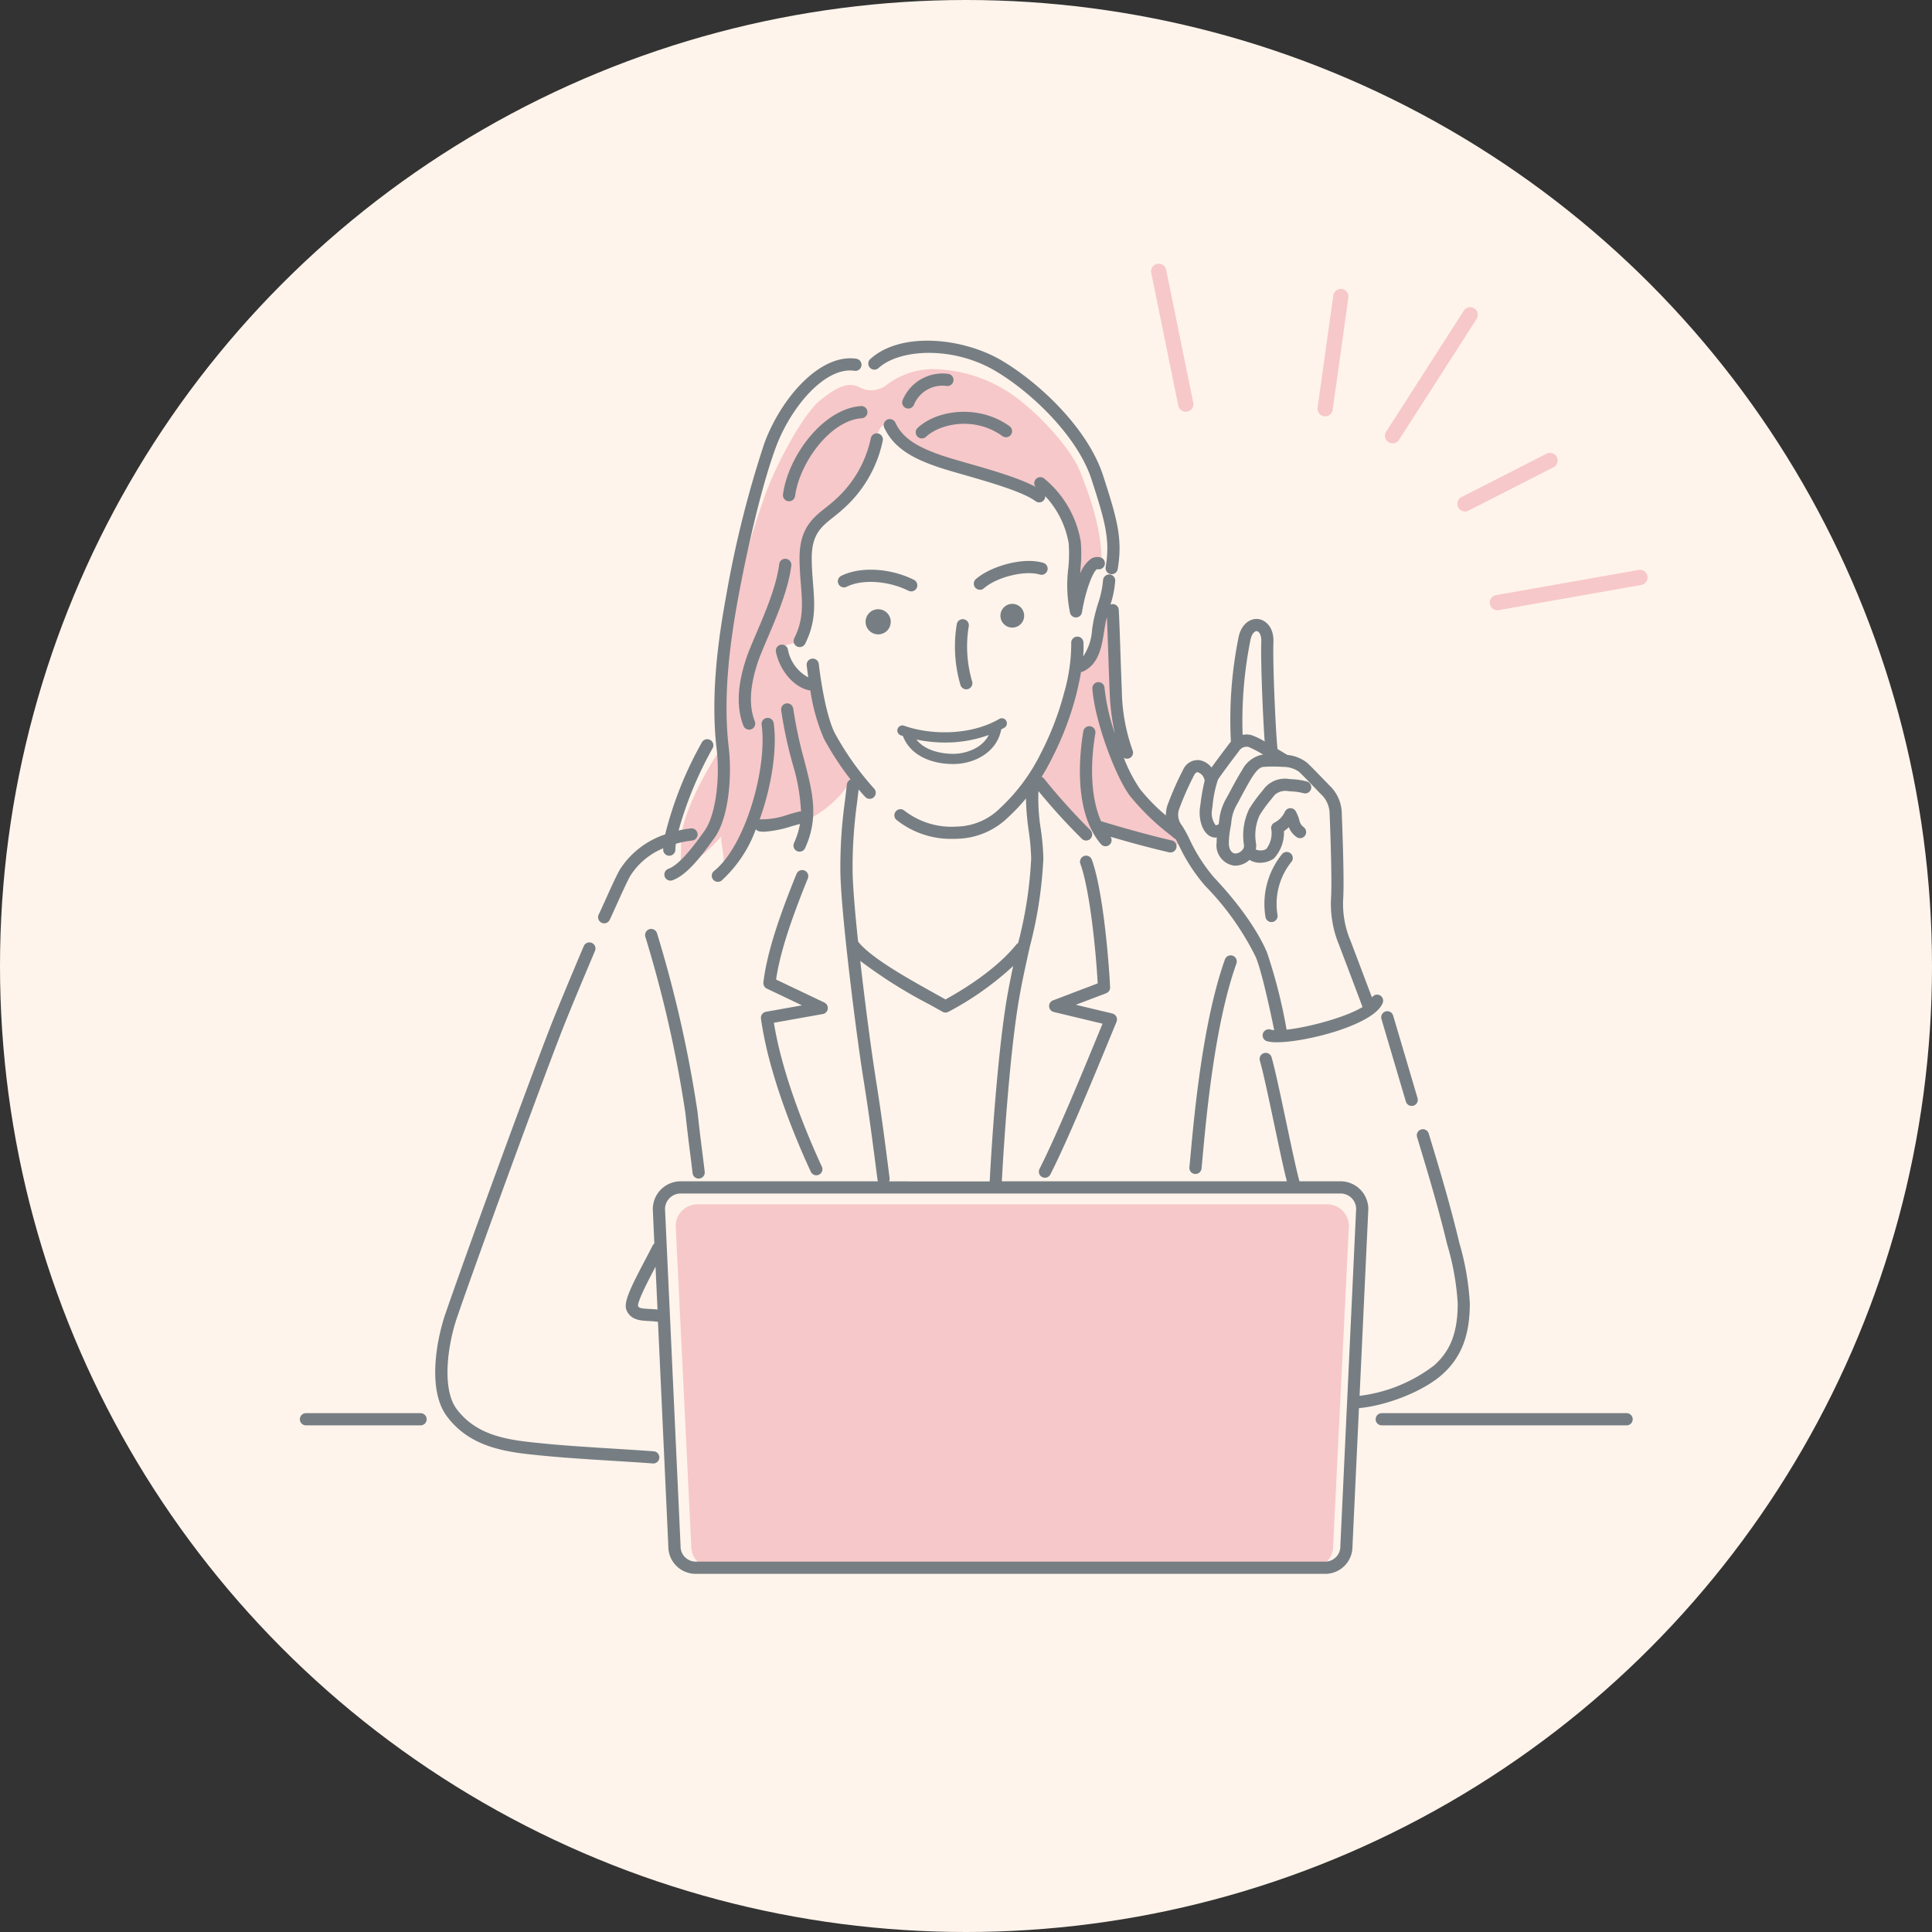 <svg xmlns="http://www.w3.org/2000/svg" xmlns:xlink="http://www.w3.org/1999/xlink" width="250" height="250" viewBox="0 0 250 250"><rect x="0" y="0" width="250" height="250" fill="#333333" stroke="none"/><defs><clipPath id="a"><circle cx="125" cy="125" r="125" transform="translate(799.987 5812)" fill="#fff"/></clipPath></defs><g transform="translate(-799.987 -5812)" clip-path="url(#a)"><rect width="289.352" height="289.352" transform="translate(780.311 5792.324)" fill="#fff4eb"/><g transform="translate(972.973 5827.161)"><path d="M332.947,232.015h77.7a2.755,2.755,0,0,0,2.682-2.807l2.041-41.412a2.816,2.816,0,0,0-2.807-2.807h-81.5a2.816,2.816,0,0,0-2.807,2.807l2.012,41.412a2.755,2.755,0,0,0,2.682,2.807" transform="translate(-413.806 -44.312)" fill="#f7c8c9"/><path d="M329.077,80.805c.545-3.492,3.274-8.4,5.347-11.458a88.251,88.251,0,0,1,1.528-18.442,99.422,99.422,0,0,1,3.819-13.6c1.6-4.656,5.238-10.949,7.093-12.477s3.6-2.619,5.129-1.855a3.234,3.234,0,0,0,3.564-.218,9.957,9.957,0,0,1,7.057-2.037,18.554,18.554,0,0,1,10.112,3.892c3.383,2.619,6.911,6.73,7.93,9.348.991,2.549,2.764,7.057,2.764,11.567-1.418-.764-1.637.691-2.183,1.673a7.732,7.732,0,0,0-1.2,3.055c.109-3.819,0-5.238,0-6.765s-1.574-5.059-3.056-6.548a39.86,39.86,0,0,1-8.184-2.619c-2.619-.982-6.657-1.418-8.293-2.4a17.769,17.769,0,0,1-4.474-3.6c-.655-.982-1.419-.328-1.746,1.419s-1.249,5.056-3.056,6.765-4.692,3.82-5.565,5.456-.983,2.946-.546,5.347,1.2,6.438-.764,8.73a8.077,8.077,0,0,0-2.51.654c.873,2.292,2.51,4.8,4.256,4.911.655,2.509,1.31,5.565,2.292,6.984s1.746,3.929,2.946,4.8a14.138,14.138,0,0,1-5.456,5.347c-2.4,1.2-6.111.764-7.2,1.2a59.142,59.142,0,0,1-4.365,6c.546-1.964-.218-3.819-.109-4.8a20.486,20.486,0,0,1-5.783,4.692c.873-1.2.436-3.71.655-5.02" transform="translate(-413.863 11.929)" fill="#f7c8c9"/><path d="M408.972,68.306a89.421,89.421,0,0,0,.545,9.6A45.551,45.551,0,0,0,410.282,85c-1.2-1.528-2.073-2.51-2.073-2.51.982,4.583,1.964,6.984,3.165,8.621a39.441,39.441,0,0,0,4.8,4.8,11.261,11.261,0,0,1,2.292,2.728,79.164,79.164,0,0,1-11.239-2.183,2.8,2.8,0,0,1-3.165-.873,45.653,45.653,0,0,1-4.8-5.675c2.619-5.238,5.43-11.28,5.347-14.4,2.073-.982,2.51-6.984,4.365-7.2" transform="translate(-438.106 -4.381)" fill="#f7c8c9"/><path d="M426.259,19.124a.986.986,0,0,1-.966-.789L421.8,1.184a.987.987,0,1,1,1.933-.395l3.5,17.151a.986.986,0,0,1-.77,1.164,1.021,1.021,0,0,1-.2.02" transform="translate(-445.811 18.995)" fill="#f7c8c9"/><path d="M468.77,26.122a.986.986,0,0,1-.829-1.519L477.986,8.945a.987.987,0,0,1,1.662,1.065L469.6,25.668a.985.985,0,0,1-.831.454" transform="translate(-461.556 16.09)" fill="#f7c8c9"/><path d="M483.012,44.748a.987.987,0,0,1-.449-1.865l11-5.612a.987.987,0,0,1,.9,1.758l-11,5.612a.989.989,0,0,1-.448.108" transform="translate(-466.43 6.278)" fill="#f7c8c9"/><path d="M455.5,21.39a.989.989,0,0,1-.978-1.123l2.036-14.549a.987.987,0,0,1,1.954.274L456.477,20.54a.986.986,0,0,1-.975.85" transform="translate(-457.014 17.329)" fill="#f7c8c9"/><path d="M489.379,65.4a.987.987,0,0,1-.17-1.959l18.453-3.258a.987.987,0,0,1,.343,1.944l-18.453,3.259a1.031,1.031,0,0,1-.173.014" transform="translate(-468.609 -1.595)" fill="#f7c8c9"/><path d="M392.138,68.4a1.535,1.535,0,1,0,1.535-1.535,1.535,1.535,0,0,0-1.535,1.535" transform="translate(-435.668 -3.886)" fill="#767e83"/><path d="M389.293,41.3a.785.785,0,0,1-.473-.158c-1.621-1.216-6-2.471-9.191-3.388-1.458-.418-2.718-.78-3.636-1.1-2.734-.957-5.444-2.227-6.744-5.014a.789.789,0,0,1,1.431-.668c.862,1.848,2.5,3.024,5.835,4.191.875.307,2.115.662,3.549,1.074,3.5,1,7.849,2.252,9.7,3.642a.789.789,0,0,1-.474,1.421" transform="translate(-427.81 8.55)" fill="#767e83"/><path d="M376.262,32.529a.79.79,0,0,1-.537-1.368c2.571-2.386,7.964-3.043,11.89-.215a.789.789,0,1,1-.922,1.281c-3.6-2.591-8.059-1.612-9.894.091a.788.788,0,0,1-.537.211" transform="translate(-429.965 9.042)" fill="#767e83"/><path d="M373.6,26.07a.779.779,0,0,1-.293-.057.789.789,0,0,1-.44-1.026,5.579,5.579,0,0,1,5.94-3.4.789.789,0,1,1-.291,1.552,4,4,0,0,0-4.183,2.432.79.79,0,0,1-.733.5" transform="translate(-429.054 11.636)" fill="#767e83"/><path d="M350.142,40.274a.848.848,0,0,1-.107-.007.79.79,0,0,1-.676-.889c.682-5.015,5.237-11.1,10.088-11.42a.789.789,0,0,1,.105,1.575c-4.059.271-8.039,5.724-8.629,10.057a.788.788,0,0,1-.781.683" transform="translate(-421.026 9.428)" fill="#767e83"/><path d="M352.24,60.979a.789.789,0,0,1-.705-1.143c1.216-2.433,1.057-4.43.856-6.958-.086-1.066-.173-2.169-.173-3.428,0-3.829,1.727-5.2,3.4-6.521.383-.3.779-.618,1.152-.962a14.706,14.706,0,0,0,4.674-8.029.789.789,0,0,1,1.541.343,16.19,16.19,0,0,1-5.144,8.846c-.416.383-.836.717-1.243,1.039-1.564,1.24-2.8,2.219-2.8,5.285,0,1.2.086,2.267.168,3.3.212,2.663.395,4.964-1.018,7.789a.789.789,0,0,1-.706.437" transform="translate(-421.744 7.592)" fill="#767e83"/><path d="M382.638,19.038c4.831,2.869,10.636,8.593,12.385,13.985,1.783,5.5,2.426,7.837,1.837,11.368a.789.789,0,1,0,1.557.259c.647-3.878-.023-6.35-1.892-12.114-1.956-6.032-8.152-11.929-13.081-14.855-5.055-3-13.109-3.8-17.043-.211a.789.789,0,0,0,1.064,1.166c2.7-2.467,9.6-2.908,15.173.4" transform="translate(-426.773 13.831)" fill="#767e83"/><path d="M403.432,59.542a.79.79,0,0,0,.753.554l.055,0a.789.789,0,0,0,.724-.658c.539-3.231,1.541-5.435,1.968-5.593a.789.789,0,1,0,.428-1.519,1.523,1.523,0,0,0-1.253.2,4.312,4.312,0,0,0-1.368,1.883c.012-.2.024-.4.037-.6a19.494,19.494,0,0,0,.038-3.515,13.5,13.5,0,0,0-4.731-8.172.789.789,0,0,0-1,1.222,11.855,11.855,0,0,1,4.166,7.17,18.707,18.707,0,0,1-.05,3.194,17.755,17.755,0,0,0,.231,5.829" transform="translate(-437.946 4.64)" fill="#767e83"/><path d="M326.818,86.147a.789.789,0,0,1-.27-1.531c1.576-.574,3.6-3.409,4.69-4.933,1.37-1.919,2.035-6.5,1.546-10.648-.834-7.088.305-14.647,1.235-19.717a138.13,138.13,0,0,1,4.945-19.768c2.189-5.919,7.238-11.633,11.9-10.938a.789.789,0,0,1-.231,1.562c-3.818-.566-8.261,4.712-10.19,9.925-1.9,5.129-3.811,13.713-4.873,19.5-.912,4.97-2.029,12.372-1.22,19.249.461,3.92-.018,9.215-1.829,11.75-1.719,2.407-3.556,4.815-5.435,5.5a.79.79,0,0,1-.27.047" transform="translate(-413.044 12.646)" fill="#767e83"/><path d="M385.939,89.7a.656.656,0,0,0-.9-.239c-3.892,2.252-9.121,2.03-12.333.871a.658.658,0,0,0-.447,1.237c.1.035.206.061.3.093,1.025,2.679,3.94,3.632,6.473,3.632.107,0,.213,0,.318-.005,2.52-.08,5.394-1.519,5.938-4.478.135-.072.273-.136.405-.213a.656.656,0,0,0,.239-.9m-6.624,4.274c-.649.025-3.555,0-4.994-1.845a18.1,18.1,0,0,0,3.673.387,16.443,16.443,0,0,0,5.691-.979c-.9,1.813-3.128,2.4-4.37,2.438" transform="translate(-428.717 -11.591)" fill="#767e83"/><path d="M384.646,78.958a.789.789,0,0,1-.752-.552,17.733,17.733,0,0,1-.469-7.937.789.789,0,0,1,1.527.4,16.112,16.112,0,0,0,.447,7.059.79.79,0,0,1-.753,1.027" transform="translate(-432.595 -4.919)" fill="#767e83"/><path d="M369.639,62.949a.79.79,0,0,1-.351-.083c-2.62-1.3-5.979-1.517-7.989-.512a.789.789,0,0,1-.706-1.412c2.456-1.228,6.32-1.019,9.4.51a.789.789,0,0,1-.352,1.5" transform="translate(-424.724 -1.588)" fill="#767e83"/><path d="M387.689,62.153a.789.789,0,0,1-.52-1.383c1.86-1.631,6.079-2.906,8.725-2.1a.789.789,0,0,1-.457,1.511c-1.915-.578-5.562.32-7.228,1.781a.786.786,0,0,1-.52.2" transform="translate(-433.876 -0.997)" fill="#767e83"/><path d="M365.613,69.549a1.627,1.627,0,1,0,1.627-1.627,1.627,1.627,0,0,0-1.627,1.627" transform="translate(-426.591 -4.249)" fill="#767e83"/><path d="M342,80.111a.789.789,0,0,1-.735-.5c-.9-2.307-.808-5.09.291-8.506.309-.961.81-2.135,1.391-3.5,1.15-2.695,2.582-6.049,2.946-8.92a.789.789,0,0,1,1.566.2c-.392,3.09-1.871,6.556-3.06,9.341-.565,1.324-1.054,2.468-1.34,3.359-.983,3.056-1.089,5.492-.324,7.448A.788.788,0,0,1,342,80.111" transform="translate(-418.049 -0.853)" fill="#767e83"/><path d="M347.328,93.82a56.265,56.265,0,0,1-1.431-6.7.789.789,0,0,0-1.564.216,57.509,57.509,0,0,0,1.467,6.884,24.8,24.8,0,0,1,1.1,6.215.781.781,0,0,0-.306.019c-.461.123-.887.24-1.281.349a10.216,10.216,0,0,1-3.545.643.78.78,0,0,0-.218.013c1.543-4.26,2.283-9.117,1.818-12.46a.789.789,0,0,0-1.564.217c.767,5.518-2.079,15.679-6.152,18.909a.789.789,0,0,0,.981,1.237,16.709,16.709,0,0,0,4.422-6.632.78.78,0,0,0,.488.279,4.188,4.188,0,0,0,.592.041,14.581,14.581,0,0,0,3.6-.725c.32-.088.666-.184,1.031-.282a10.012,10.012,0,0,1-.77,2.47.789.789,0,1,0,1.437.653c1.81-3.98.964-7.23-.107-11.343" transform="translate(-416.237 -10.585)" fill="#767e83"/><path d="M309.158,200.887c-.02,0-.041,0-.061,0-1.209-.093-2.872-.2-4.685-.31-3.134-.195-6.686-.416-9.172-.66l-.454-.044c-4.3-.417-9.183-.889-12.319-5.071-2.579-3.438-1.339-9.969-.2-13.285,2.775-8.082,10.7-29.7,13.408-36.685,1.068-2.753,2.69-6.608,3.993-9.706l.5-1.179a.789.789,0,0,1,1.456.612l-.5,1.181c-1.3,3.088-2.917,6.931-3.976,9.663-2.7,6.97-10.617,28.558-13.388,36.627-1.124,3.272-2.059,9.121-.03,11.826,2.718,3.623,7.034,4.041,11.209,4.446l.455.045c2.458.241,6,.461,9.116.656,1.823.114,3.493.218,4.708.312a.789.789,0,0,1-.059,1.576" transform="translate(-397.617 -26.678)" fill="#767e83"/><path d="M327.5,93.592a.789.789,0,0,0-1.075.3,47.931,47.931,0,0,0-4.759,11.92,11.1,11.1,0,0,0-5.816,4.479c-.4.645-1.212,2.445-1.929,4.034-.343.759-.651,1.442-.849,1.852a.789.789,0,1,0,1.421.686c.2-.418.516-1.114.866-1.889.628-1.391,1.489-3.295,1.833-3.853a9.175,9.175,0,0,1,4.229-3.516c0,.057-.008.121-.008.175a.789.789,0,1,0,1.579,0,6.092,6.092,0,0,1,.063-.76,12.7,12.7,0,0,1,2.1-.416.789.789,0,0,0-.158-1.571,13.407,13.407,0,0,0-1.591.271,47.964,47.964,0,0,1,4.4-10.638.789.789,0,0,0-.3-1.075" transform="translate(-408.584 -12.999)" fill="#767e83"/><path d="M329.157,163.1a.789.789,0,0,1-.783-.7c-.062-.556-.158-1.316-.271-2.214-.2-1.565-.443-3.513-.656-5.543a156.615,156.615,0,0,0-5.187-22.833.79.79,0,0,1,1.494-.51,159.054,159.054,0,0,1,5.262,23.177c.212,2.015.456,3.954.653,5.512.114.906.211,1.674.274,2.236a.789.789,0,0,1-.7.872.8.8,0,0,1-.088.005" transform="translate(-411.74 -25.754)" fill="#767e83"/><path d="M269.941,227.652H255.11a.789.789,0,1,1,0-1.579h14.831a.789.789,0,1,1,0,1.579" transform="translate(-388.505 -58.372)" fill="#767e83"/><path d="M498.426,227.652H466.742a.789.789,0,1,1,0-1.579h31.684a.789.789,0,1,1,0,1.579" transform="translate(-460.929 -58.372)" fill="#767e83"/><path d="M352.194,158.73a.788.788,0,0,1-.716-.457c-1.6-3.436-5.417-12.246-6.45-19.818a.79.79,0,0,1,.643-.884l4.659-.832-4.544-2.165a.788.788,0,0,1-.444-.805c.406-3.427,1.729-7.759,4.287-14.046a.789.789,0,1,1,1.462.6c-2.363,5.807-3.645,9.88-4.108,13.077l6.244,2.976a.789.789,0,0,1-.2,1.49L346.7,138.99c1.143,7.188,4.695,15.361,6.206,18.618a.789.789,0,0,1-.715,1.122" transform="translate(-419.544 -21.808)" fill="#767e83"/><path d="M426.265,147.429l-.221-.9c-1.1-4.481-2.407-8.806-3.457-12.281l-.242-.8a.789.789,0,1,0-1.51.456l.241.8c1.045,3.457,2.344,7.759,3.435,12.2l.222.9a33.658,33.658,0,0,1,1.356,7.591c0,3.705-.9,6.1-3.025,8.009a19.76,19.76,0,0,1-9.673,3.96l1.131-24.16a3.6,3.6,0,0,0-3.6-3.6h-5.31c-.375-1.326-1.051-4.52-1.706-7.618-.725-3.429-1.475-6.974-1.911-8.458a.79.79,0,0,0-1.515.446c.419,1.424,1.163,4.939,1.882,8.338.624,2.953,1.218,5.762,1.616,7.292H367.1c.242-4.68,1.05-16.862,2.242-23.68.4-2.3.895-4.511,1.37-6.649a55.151,55.151,0,0,0,1.76-11.436,30.435,30.435,0,0,0-.33-3.78,25.4,25.4,0,0,1-.309-4.949,78.631,78.631,0,0,0,5.656,6.21.79.79,0,0,0,1.028-1.2A80.318,80.318,0,0,1,372.56,87.5a.763.763,0,0,0-.318-.231,25.437,25.437,0,0,0,1.318-2.354,39.724,39.724,0,0,0,3.124-8.129c.2-.79.463-1.91.667-3.094a.773.773,0,0,0,.28-.067c2.049-.946,2.415-3.316,2.709-5.22.054-.347.106-.685.166-1,.053-.278.121-.539.188-.8.065,1.425.12,3.038.177,4.739.055,1.623.11,3.29.178,4.858a29.592,29.592,0,0,0,.666,5.422,26.713,26.713,0,0,1-1.327-5.857.789.789,0,1,0-1.573.116c.316,4.278,3.085,11.593,4.922,13.929a31.147,31.147,0,0,0,5.183,5l.505.418a.757.757,0,0,0,.18.1c.107.2.218.42.337.655a22.779,22.779,0,0,0,3.5,5.423,35.617,35.617,0,0,1,6.5,9.148c.391.9,1.124,3.3,2.4,9.488a2.237,2.237,0,0,1-.491-.08.79.79,0,0,0-.464,1.51,4.673,4.673,0,0,0,1.291.139c3.845,0,12.652-2.284,13.711-5.1a.79.79,0,0,0-.462-1.016.779.779,0,0,0-.932.326c-1.435-3.808-2.582-6.832-2.78-7.353a12.238,12.238,0,0,1-.947-5.4c.1-1.631.038-5.384-.172-10.851l-.009-.22a5.064,5.064,0,0,0-1.34-3.359c-.239-.242-.6-.616-1-1.025-.813-.841-1.734-1.794-2.144-2.167a4.857,4.857,0,0,0-2.565-1.016l-.518-.312c-.258-.157-.508-.307-.754-.455,0-.018.007-.034,0-.052-.231-2.031-.636-11.219-.523-13.758.082-1.842-.929-2.844-1.9-2.994-.952-.152-2.118.453-2.567,2.127a53.832,53.832,0,0,0-1.037,13.739,3.622,3.622,0,0,0-.238.276c-.441.584-1.567,2.072-2.274,3.059a2.47,2.47,0,0,0-1.59-.956,2.07,2.07,0,0,0-2.086,1.251,40.265,40.265,0,0,0-1.938,4.366,3.944,3.944,0,0,0-.284,1.542,23.571,23.571,0,0,1-3.356-3.424,19.657,19.657,0,0,1-2.09-4.035.784.784,0,0,0,1.144-.947,23.828,23.828,0,0,1-1.4-7.723c-.068-1.563-.124-3.224-.178-4.842-.068-2.059-.134-4-.22-5.633a.792.792,0,0,0-.83-.747.768.768,0,0,0-.245.063,12.982,12.982,0,0,0,.615-3.065.79.79,0,0,0-.743-.833.8.8,0,0,0-.833.743,12.558,12.558,0,0,1-.643,3.015,21.77,21.77,0,0,0-.594,2.274c-.064.333-.12.691-.176,1.057a7.008,7.008,0,0,1-1.162,3.532,12.012,12.012,0,0,0,.036-1.842.778.778,0,0,0-.844-.731.789.789,0,0,0-.731.843,23.036,23.036,0,0,1-.924,6.429,38.3,38.3,0,0,1-3.012,7.825,24.365,24.365,0,0,1-5.244,7.068,8.187,8.187,0,0,1-5.633,2.412,9.937,9.937,0,0,1-6.79-2.077.789.789,0,0,0-.989,1.231,11.31,11.31,0,0,0,7.281,2.434c.184,0,.369,0,.555-.011a9.745,9.745,0,0,0,6.636-2.822,23.74,23.74,0,0,0,2.26-2.394,33.676,33.676,0,0,0,.357,4.2,29.5,29.5,0,0,1,.317,3.58,53.21,53.21,0,0,1-1.687,10.932.783.783,0,0,0-.243.2c-2.569,3.174-6.691,5.737-9.155,7.093-.416-.233-.852-.476-1.3-.726-3.52-1.957-8.329-4.631-10.009-6.755-.416-3.93-.713-7.462-.713-9.4a61.2,61.2,0,0,1,.579-8.589c.07-.562.138-1.126.2-1.7.282.333.566.656.85.962a.789.789,0,0,0,1.157-1.074,37.513,37.513,0,0,1-5.091-7.184c-.974-1.921-1.707-5.877-2.067-8.939a.789.789,0,0,0-1.568.184c.041.349.11.892.2,1.544a5.157,5.157,0,0,1-2.635-3.632.79.79,0,0,0-1.548.31c.512,2.561,2.463,4.724,4.457,5.028a24.916,24.916,0,0,0,1.75,6.22,37.518,37.518,0,0,0,3.457,5.292.78.78,0,0,0-.479.629c-.079.749-.168,1.457-.256,2.169a62.545,62.545,0,0,0-.591,8.784c0,5.209,2.106,21.715,2.959,27.006.72,4.464,1.183,8.052,1.632,11.522l.218,1.683a.769.769,0,0,0,.066.2H325.533a3.608,3.608,0,0,0-3.6,3.634l.2,4.415a.776.776,0,0,0-.226.266c-.308.616-.663,1.291-1.025,1.979-1.946,3.7-2.755,5.418-2.346,6.391.539,1.282,1.806,1.344,2.925,1.4.367.018.749.047,1.141.1l1.339,29.012a3.54,3.54,0,0,0,3.472,3.6h81.588a3.53,3.53,0,0,0,3.471-3.561l.837-17.88c3.747-.355,8.42-2.235,10.8-4.379,2.453-2.209,3.547-5.04,3.547-9.182a34.577,34.577,0,0,0-1.4-7.968M399.306,69.392c.185-.692.536-1.014.8-.976.3.046.6.54.566,1.364-.1,2.261.2,9.694.437,12.908a9.5,9.5,0,0,0-1.684-.812,2.505,2.505,0,0,0-1.169-.038,53.3,53.3,0,0,1,1.048-12.446m-5,22.074.064-.461a14.906,14.906,0,0,1,.695-3.369q.393-.631,2.732-3.723a1.152,1.152,0,0,1,1.215-.514,13.673,13.673,0,0,1,1.911,1c-.072.007-.154.009-.22.018a3.8,3.8,0,0,0-2.521,2c-.449.685-1.074,1.848-1.575,2.784-.187.349-.357.666-.493.91a6.946,6.946,0,0,0-.885,2.776c-.02.189-.053.366-.083.546a.791.791,0,0,0-.269.084c-.054.03-.087.037-.084.039a2.6,2.6,0,0,1-.485-2.087m-4.2-.207a38.07,38.07,0,0,1,1.851-4.17c.158-.3.318-.441.5-.42a1.34,1.34,0,0,1,.876,1.037c0,.012.012.02.015.031a25.348,25.348,0,0,0-.545,3.05l-.064.457c-.176,1.243.162,2.927,1.137,3.6a1.571,1.571,0,0,0,.9.285c.047,0,.094-.015.141-.019-.014.2-.024.425-.028.668a2.664,2.664,0,0,0,2.291,2.98,2.742,2.742,0,0,0,1.963-.747,2.541,2.541,0,0,0,1.347.372,3.1,3.1,0,0,0,1.814-.556,4.924,4.924,0,0,0,1.3-3.53,4.26,4.26,0,0,0,.632-.526,2.794,2.794,0,0,0,.976,1.27.789.789,0,0,0,.953-1.258,1.486,1.486,0,0,1-.578-.945,5.212,5.212,0,0,0-.457-1.116.79.79,0,0,0-1.4.047,2.957,2.957,0,0,1-1.35,1.418.79.79,0,0,0-.4.943,3.365,3.365,0,0,1-.661,2.468,1.533,1.533,0,0,1-1.364.061,2.128,2.128,0,0,0,.044-.739,6.187,6.187,0,0,1,.465-3.7,17.252,17.252,0,0,1,1.431-1.979c.172-.214.335-.414.483-.611a2.071,2.071,0,0,1,1.788-.512l.331.026a7.6,7.6,0,0,1,1.618.232.789.789,0,1,0,.433-1.517,8.926,8.926,0,0,0-1.927-.288l-.326-.026a3.485,3.485,0,0,0-3.174,1.133c-.139.184-.291.372-.452.571a18.913,18.913,0,0,0-1.552,2.148,7.926,7.926,0,0,0-.681,4.739.824.824,0,0,1-.258.64,1.2,1.2,0,0,1-.9.407c-.411-.025-.82-.507-.806-1.38a10.755,10.755,0,0,1,.2-1.882c.051-.29.1-.568.131-.867a5.375,5.375,0,0,1,.7-2.181c.138-.249.312-.572.5-.929.486-.908,1.093-2.037,1.5-2.663.575-.875.973-1.239,1.417-1.3a16.825,16.825,0,0,1,2.405-.011l.447.017a3.477,3.477,0,0,1,1.776.622c.372.339,1.314,1.314,2.071,2.1.4.416.768.8,1.011,1.04a3.526,3.526,0,0,1,.884,2.307l.009.221c.263,6.843.239,9.594.172,10.7a13.866,13.866,0,0,0,1.048,6.06c.209.549,1.48,3.9,3.03,8.014-2.2,1.34-6.933,2.607-9.829,2.932a67.241,67.241,0,0,0-2.552-10.046c-1.767-4.084-5.348-8.081-6.8-9.611a21.549,21.549,0,0,1-3.235-5.05,16.621,16.621,0,0,0-.925-1.681,2.214,2.214,0,0,1-.322-2.33m-68.556,64.857c-1.1-.054-1.412-.114-1.529-.376-.075-.649,1.385-3.423,2.262-5.091l.256,5.539c-.35-.035-.685-.059-.989-.073m29.177-30.17c-.462-2.863-1.293-9.026-1.954-14.874a61.927,61.927,0,0,0,8.97,5.65c.588.327,1.152.64,1.675.936a.791.791,0,0,0,.762.008,39.305,39.305,0,0,0,8.383-5.928c-.272,1.275-.536,2.577-.77,3.917-1.214,6.936-2.031,19.3-2.269,23.952H352.51a.768.768,0,0,0,.07-.408l-.218-1.682c-.428-3.32-.915-7.082-1.639-11.572M410.9,186.8a1.961,1.961,0,0,1-1.894,2.018H327.42a1.972,1.972,0,0,1-1.894-2.055l-2.011-43.559a2.021,2.021,0,0,1,2.019-2.019h85.392a2.014,2.014,0,0,1,2.019,1.982Z" transform="translate(-410.447 -1.906)" fill="#767e83"/><path d="M446.385,115.918a10.237,10.237,0,0,0-2.168,8.208.79.79,0,0,0,1.554-.279,8.652,8.652,0,0,1,1.751-6.834.789.789,0,0,0-1.137-1.1" transform="translate(-453.443 -20.592)" fill="#767e83"/><path d="M419.663,105.7c-4-.918-8.527-2.3-9.156-2.489-1.221-2.763-1.506-6.823-.733-11.4a.79.79,0,0,0-1.557-.263c-.508,3.008-1.3,10.455,2.276,14.63a.783.783,0,0,0,1.239-.954c1.839.539,4.827,1.383,7.578,2.013a.789.789,0,0,0,.353-1.539" transform="translate(-441.017 -12.108)" fill="#767e83"/><path d="M434.92,136.059a.789.789,0,0,0-1.008.479c-2.888,8.1-3.976,20.1-4.5,25.861l-.1,1.044a.792.792,0,0,0,.714.859l.074,0a.79.79,0,0,0,.785-.716l.1-1.047c.517-5.7,1.592-17.559,4.412-25.473a.791.791,0,0,0-.478-1.009" transform="translate(-448.391 -27.551)" fill="#767e83"/><path d="M409.2,136.827,404.48,135.7l3.928-1.493a.787.787,0,0,0,.507-.775c-.155-3.207-.882-12.421-2.363-16.5a.789.789,0,1,0-1.483.539c1.2,3.309,1.99,10.984,2.24,15.46l-5.782,2.2a.789.789,0,0,0,.1,1.505l6.307,1.512-.172.42c-2.409,5.856-5.707,13.876-7.982,18.369a.789.789,0,1,0,1.408.713c2.3-4.548,5.616-12.6,8.035-18.481l.523-1.272a.789.789,0,0,0-.546-1.068" transform="translate(-438.253 -20.844)" fill="#767e83"/><path d="M470.991,159.259a.789.789,0,0,1-.756-.564c-.348-1.17-.964-3.256-1.581-5.341s-1.232-4.17-1.579-5.34a.789.789,0,1,1,1.514-.449c.347,1.169.963,3.255,1.58,5.341s1.232,4.17,1.579,5.339a.79.79,0,0,1-.757,1.014" transform="translate(-461.302 -31.311)" fill="#767e83"/></g></g></svg>